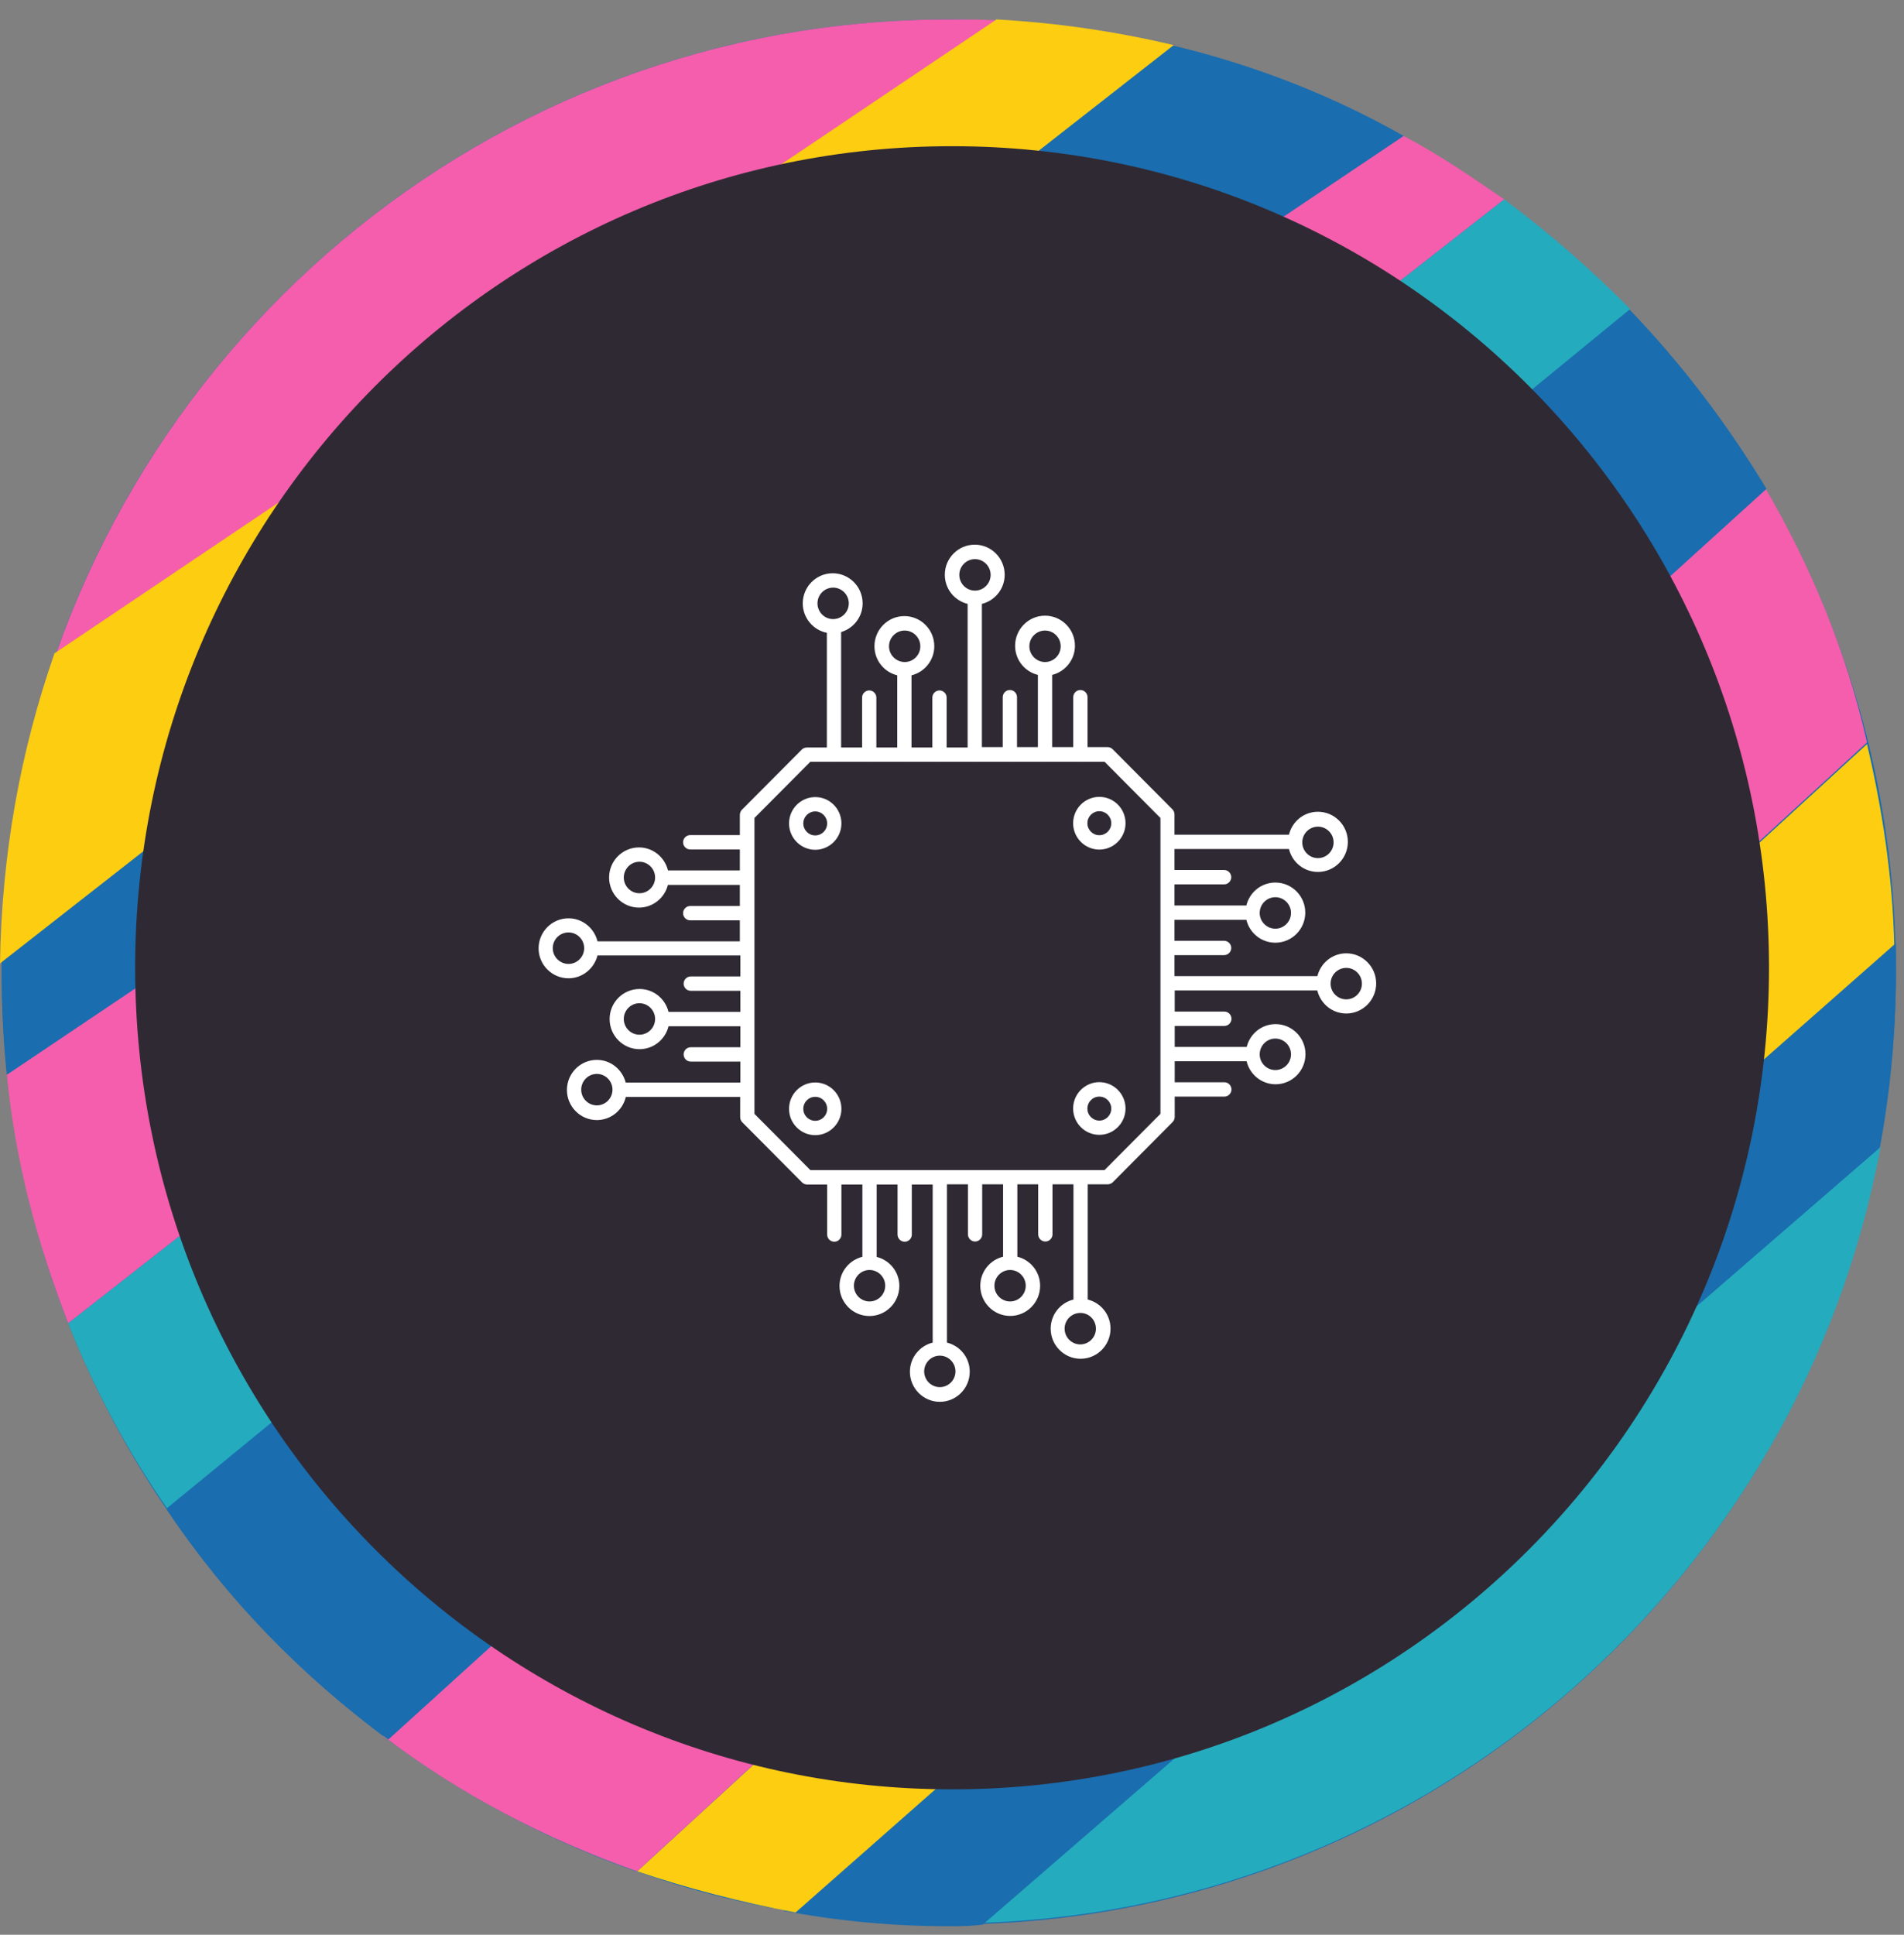 <svg width="63" height="64" viewBox="0 0 63 64" fill="none" xmlns="http://www.w3.org/2000/svg">
<rect x="0" y="0" width="63" height="64" fill="#808080" stroke="none"/>
<path d="M31.395 63.661C48.703 63.661 62.734 49.554 62.734 32.152C62.734 14.75 48.703 0.643 31.395 0.643C14.087 0.643 0.056 14.75 0.056 32.152C0.056 49.554 14.087 63.661 31.395 63.661Z" fill="#1A6DAF"/>
<path d="M62.227 37.933L32.523 63.604C47.346 63.094 59.578 52.214 62.227 37.933Z" fill="#25ABBE"/>
<path d="M62.734 31.189L25.928 63.208C27.731 63.548 29.535 63.718 31.395 63.718C31.79 63.718 32.128 63.718 32.522 63.661L62.17 37.989C62.508 36.119 62.734 34.136 62.734 32.152C62.734 31.812 62.734 31.472 62.734 31.189Z" fill="#1A6DAF"/>
<path d="M21.081 61.904C22.771 62.471 24.519 62.924 26.323 63.264L62.678 31.246C62.621 28.979 62.283 26.769 61.776 24.615L21.081 61.904Z" fill="#FDCD12"/>
<path d="M58.394 16.114L12.682 57.427C15.219 59.354 18.037 60.828 21.081 61.904L61.776 24.558C61.099 21.555 59.916 18.721 58.394 16.114Z" fill="#F45EAC"/>
<path d="M31.395 0.643C16.12 0.643 3.382 11.637 0.62 26.202L33.424 0.7C32.748 0.643 32.072 0.643 31.395 0.643Z" fill="#F45EAC"/>
<path d="M53.941 10.277L5.524 49.947C7.497 52.894 9.977 55.444 12.851 57.541L58.45 16.171C57.154 14.018 55.632 12.034 53.941 10.277Z" fill="#1A6DAF"/>
<path d="M37.99 1.323L0.169 30.792L0.113 30.849C0.113 31.302 0.056 31.699 0.056 32.152C0.056 33.286 0.113 34.476 0.225 35.553L46.444 4.497C43.852 3.024 40.977 1.947 37.99 1.323Z" fill="#1A6DAF"/>
<path d="M49.77 6.594L2.254 43.77C3.1 45.923 4.227 48.02 5.524 49.89L53.941 10.221C52.644 8.917 51.292 7.727 49.77 6.594Z" fill="#25ABBE"/>
<path d="M46.445 4.497L0.226 35.553C0.507 38.443 1.24 41.163 2.255 43.77L49.77 6.594C48.699 5.857 47.628 5.12 46.445 4.497Z" fill="#F45EAC"/>
<path d="M32.973 0.643L1.804 21.611C0.676 24.842 0.056 28.242 0 31.869L38.835 1.493C36.919 1.04 35.002 0.757 32.973 0.643Z" fill="#FDCD12"/>
<path d="M31.503 59.19C46.431 59.19 58.533 47.023 58.533 32.013C58.533 17.004 46.431 4.836 31.503 4.836C16.574 4.836 4.472 17.004 4.472 32.013C4.472 47.023 16.574 59.19 31.503 59.19Z" fill="#2F2933"/>
<path d="M26.975 28.11C27.45 28.11 27.841 27.72 27.841 27.238C27.841 26.756 27.454 26.367 26.975 26.367C26.499 26.367 26.108 26.756 26.108 27.238C26.108 27.72 26.499 28.11 26.975 28.11ZM26.975 26.841C27.193 26.841 27.369 27.019 27.369 27.238C27.369 27.458 27.193 27.635 26.975 27.635C26.756 27.635 26.58 27.458 26.58 27.238C26.58 27.019 26.756 26.841 26.975 26.841Z" fill="white"/>
<path d="M36.375 28.103C36.851 28.103 37.242 27.713 37.242 27.231C37.242 26.749 36.854 26.36 36.375 26.36C35.899 26.36 35.508 26.749 35.508 27.231C35.508 27.713 35.896 28.103 36.375 28.103ZM36.375 26.834C36.593 26.834 36.77 27.012 36.77 27.231C36.77 27.451 36.593 27.628 36.375 27.628C36.157 27.628 35.98 27.451 35.98 27.231C35.98 27.012 36.157 26.834 36.375 26.834Z" fill="white"/>
<path d="M27.841 36.679C27.841 36.201 27.454 35.807 26.975 35.807C26.499 35.807 26.108 36.197 26.108 36.679C26.108 37.157 26.495 37.55 26.975 37.55C27.45 37.55 27.841 37.157 27.841 36.679ZM26.58 36.679C26.58 36.459 26.756 36.282 26.975 36.282C27.193 36.282 27.369 36.459 27.369 36.679C27.369 36.898 27.193 37.075 26.975 37.075C26.756 37.075 26.58 36.898 26.58 36.679Z" fill="white"/>
<path d="M36.375 37.539C36.851 37.539 37.242 37.15 37.242 36.668C37.242 36.19 36.854 35.797 36.375 35.797C35.899 35.797 35.508 36.186 35.508 36.668C35.508 37.15 35.896 37.539 36.375 37.539ZM36.375 36.275C36.593 36.275 36.77 36.452 36.77 36.672C36.77 36.891 36.593 37.068 36.375 37.068C36.157 37.068 35.98 36.891 35.98 36.672C35.98 36.452 36.157 36.275 36.375 36.275Z" fill="white"/>
<path d="M18.811 32.361C19.273 32.361 19.66 32.038 19.77 31.606H24.498V32.3H22.856C22.726 32.3 22.62 32.407 22.62 32.538C22.62 32.669 22.726 32.775 22.856 32.775H24.498V33.473H22.12C22.014 33.037 21.626 32.715 21.161 32.715C20.615 32.715 20.171 33.161 20.171 33.71C20.171 34.259 20.615 34.706 21.161 34.706C21.626 34.706 22.014 34.383 22.12 33.948H24.498V34.642H22.856C22.726 34.642 22.62 34.748 22.62 34.879C22.62 35.01 22.726 35.117 22.856 35.117H24.498V35.811H20.703C20.594 35.382 20.21 35.06 19.748 35.06C19.202 35.06 18.759 35.506 18.759 36.055C18.759 36.604 19.202 37.051 19.748 37.051C20.214 37.051 20.605 36.725 20.707 36.285H24.491V36.955C24.491 36.987 24.498 37.015 24.508 37.044C24.519 37.072 24.537 37.1 24.558 37.121L26.541 39.116C26.562 39.137 26.591 39.155 26.619 39.166C26.647 39.176 26.679 39.183 26.707 39.183H27.369V40.837C27.369 40.969 27.475 41.075 27.605 41.075C27.736 41.075 27.841 40.969 27.841 40.837V39.183H28.535V41.574C28.102 41.681 27.778 42.07 27.778 42.538C27.778 43.087 28.222 43.533 28.768 43.533C29.314 43.533 29.758 43.087 29.758 42.538C29.758 42.074 29.438 41.684 29.008 41.578V39.183H29.698V40.837C29.698 40.969 29.804 41.075 29.934 41.075C30.065 41.075 30.17 40.969 30.17 40.837V39.183H30.861V44.412C30.431 44.518 30.107 44.908 30.107 45.375C30.107 45.924 30.551 46.371 31.097 46.371C31.643 46.371 32.087 45.924 32.087 45.375C32.087 44.908 31.766 44.518 31.333 44.412V39.176H32.027V40.83C32.027 40.962 32.133 41.068 32.263 41.068C32.394 41.068 32.499 40.962 32.499 40.83V39.176H33.19V41.571C32.756 41.677 32.436 42.067 32.436 42.534C32.436 43.083 32.88 43.53 33.426 43.53C33.972 43.53 34.416 43.083 34.416 42.534C34.416 42.067 34.095 41.677 33.662 41.571V39.176H34.352V40.83C34.352 40.962 34.458 41.068 34.589 41.068C34.719 41.068 34.825 40.962 34.825 40.83V39.176H35.519V42.988C35.085 43.094 34.765 43.484 34.765 43.951C34.765 44.5 35.209 44.947 35.755 44.947C36.301 44.947 36.745 44.5 36.745 43.951C36.745 43.484 36.424 43.094 35.991 42.988V39.176H36.653C36.685 39.176 36.713 39.169 36.741 39.158C36.769 39.148 36.798 39.13 36.819 39.109L38.802 37.114C38.806 37.111 38.806 37.111 38.806 37.107C38.824 37.086 38.841 37.065 38.852 37.036C38.862 37.008 38.869 36.976 38.869 36.944V36.275H40.511C40.642 36.275 40.747 36.169 40.747 36.038C40.747 35.907 40.642 35.8 40.511 35.8H38.869V35.106H41.248C41.353 35.542 41.741 35.867 42.206 35.867C42.752 35.867 43.196 35.421 43.196 34.872C43.196 34.323 42.752 33.877 42.206 33.877C41.744 33.877 41.357 34.199 41.251 34.631H38.869V33.937H40.511C40.642 33.937 40.747 33.831 40.747 33.7C40.747 33.569 40.642 33.462 40.511 33.462H38.869V32.764H43.587C43.693 33.2 44.08 33.526 44.545 33.526C45.091 33.526 45.535 33.08 45.535 32.531C45.535 31.982 45.091 31.535 44.545 31.535C44.084 31.535 43.696 31.858 43.59 32.29H38.862V31.595H40.504C40.634 31.595 40.74 31.489 40.74 31.358C40.74 31.227 40.634 31.121 40.504 31.121H38.862V30.426H41.24C41.346 30.862 41.734 31.184 42.199 31.184C42.745 31.184 43.189 30.738 43.189 30.189C43.189 29.64 42.745 29.194 42.199 29.194C41.734 29.194 41.346 29.516 41.24 29.952H38.862V29.254H40.504C40.634 29.254 40.74 29.148 40.74 29.017C40.74 28.886 40.634 28.779 40.504 28.779H38.862V28.085H42.65C42.755 28.521 43.143 28.843 43.608 28.843C44.154 28.843 44.598 28.397 44.598 27.848C44.598 27.299 44.154 26.852 43.608 26.852C43.143 26.852 42.755 27.174 42.65 27.61H38.862V26.941C38.862 26.909 38.855 26.881 38.845 26.852C38.834 26.824 38.816 26.796 38.795 26.774L36.812 24.78C36.791 24.759 36.762 24.741 36.734 24.73C36.706 24.72 36.674 24.713 36.646 24.713H35.984V23.062C35.984 22.931 35.878 22.825 35.748 22.825C35.617 22.825 35.512 22.931 35.512 23.062V24.713H34.814V22.325C35.244 22.219 35.568 21.829 35.568 21.361C35.568 20.812 35.124 20.366 34.578 20.366C34.032 20.366 33.588 20.812 33.588 21.361C33.588 21.829 33.908 22.219 34.342 22.325V24.713H33.651V23.062C33.651 22.931 33.546 22.825 33.415 22.825C33.285 22.825 33.179 22.931 33.179 23.062V24.713H32.489V19.976C32.919 19.87 33.243 19.48 33.243 19.013C33.243 18.464 32.799 18.017 32.253 18.017C31.706 18.017 31.262 18.464 31.262 19.013C31.262 19.48 31.583 19.87 32.017 19.976V24.727H31.322V23.076C31.322 22.945 31.217 22.839 31.086 22.839C30.956 22.839 30.85 22.945 30.85 23.076V24.727H30.16V22.339C30.593 22.233 30.914 21.843 30.914 21.376C30.914 20.827 30.47 20.38 29.924 20.38C29.378 20.38 28.934 20.827 28.934 21.376C28.934 21.843 29.254 22.233 29.688 22.339V24.727H28.997V23.076C28.997 22.945 28.891 22.839 28.761 22.839C28.631 22.839 28.525 22.945 28.525 23.076V24.727H27.831V20.908C28.24 20.788 28.543 20.409 28.543 19.959C28.543 19.41 28.099 18.963 27.552 18.963C27.006 18.963 26.562 19.41 26.562 19.959C26.562 20.44 26.908 20.844 27.359 20.933V24.727H26.696C26.665 24.727 26.637 24.734 26.608 24.744C26.58 24.755 26.552 24.773 26.531 24.794L24.547 26.788C24.526 26.81 24.508 26.838 24.498 26.866C24.487 26.895 24.48 26.927 24.48 26.955V27.624H22.838C22.708 27.624 22.602 27.731 22.602 27.862C22.602 27.993 22.708 28.099 22.838 28.099H24.48V28.793H22.102C21.996 28.358 21.609 28.032 21.144 28.032C20.598 28.032 20.154 28.478 20.154 29.027C20.154 29.576 20.598 30.023 21.144 30.023C21.605 30.023 21.993 29.7 22.099 29.272H24.48V29.97H22.838C22.708 29.97 22.602 30.076 22.602 30.207C22.602 30.338 22.708 30.444 22.838 30.444H24.48V31.139H19.77C19.664 30.703 19.276 30.377 18.811 30.377C18.265 30.377 17.821 30.823 17.821 31.372C17.821 31.914 18.265 32.361 18.811 32.361ZM21.158 34.227C20.872 34.227 20.64 33.994 20.64 33.707C20.64 33.42 20.872 33.186 21.158 33.186C21.443 33.186 21.676 33.42 21.676 33.707C21.676 33.994 21.443 34.227 21.158 34.227ZM19.748 36.565C19.463 36.565 19.231 36.332 19.231 36.045C19.231 35.758 19.463 35.524 19.748 35.524C20.034 35.524 20.266 35.758 20.266 36.045C20.266 36.332 20.034 36.565 19.748 36.565ZM42.199 34.355C42.484 34.355 42.717 34.589 42.717 34.876C42.717 35.163 42.484 35.396 42.199 35.396C41.913 35.396 41.681 35.163 41.681 34.876C41.681 34.589 41.913 34.355 42.199 34.355ZM44.545 32.017C44.831 32.017 45.063 32.251 45.063 32.538C45.063 32.825 44.831 33.058 44.545 33.058C44.26 33.058 44.027 32.825 44.027 32.538C44.027 32.251 44.26 32.017 44.545 32.017ZM42.199 29.679C42.484 29.679 42.717 29.913 42.717 30.2C42.717 30.487 42.484 30.72 42.199 30.72C41.913 30.72 41.681 30.487 41.681 30.2C41.681 29.913 41.913 29.679 42.199 29.679ZM43.608 27.345C43.894 27.345 44.126 27.578 44.126 27.865C44.126 28.152 43.894 28.386 43.608 28.386C43.323 28.386 43.09 28.152 43.09 27.865C43.09 27.578 43.323 27.345 43.608 27.345ZM29.29 42.531C29.29 42.818 29.057 43.051 28.772 43.051C28.486 43.051 28.254 42.818 28.254 42.531C28.254 42.244 28.486 42.01 28.772 42.01C29.057 42.01 29.29 42.244 29.29 42.531ZM31.615 45.365C31.615 45.652 31.382 45.885 31.097 45.885C30.812 45.885 30.579 45.652 30.579 45.365C30.579 45.078 30.812 44.844 31.097 44.844C31.382 44.844 31.615 45.078 31.615 45.365ZM33.94 42.531C33.94 42.818 33.708 43.051 33.422 43.051C33.137 43.051 32.904 42.818 32.904 42.531C32.904 42.244 33.137 42.01 33.422 42.01C33.708 42.01 33.94 42.244 33.94 42.531ZM36.262 43.951C36.262 44.238 36.029 44.472 35.744 44.472C35.459 44.472 35.226 44.238 35.226 43.951C35.226 43.664 35.459 43.431 35.744 43.431C36.029 43.427 36.262 43.661 36.262 43.951ZM34.06 21.379C34.06 21.092 34.293 20.858 34.578 20.858C34.863 20.858 35.096 21.092 35.096 21.379C35.096 21.666 34.867 21.896 34.581 21.9H34.578H34.574C34.293 21.896 34.06 21.663 34.06 21.379ZM31.742 19.016C31.742 18.73 31.974 18.496 32.26 18.496C32.545 18.496 32.778 18.73 32.778 19.016C32.778 19.303 32.545 19.537 32.26 19.537C31.974 19.537 31.742 19.303 31.742 19.016ZM29.416 21.379C29.416 21.092 29.649 20.858 29.934 20.858C30.22 20.858 30.452 21.092 30.452 21.379C30.452 21.666 30.223 21.896 29.938 21.9H29.934H29.931C29.649 21.896 29.416 21.663 29.416 21.379ZM27.049 19.959C27.049 19.672 27.281 19.438 27.567 19.438C27.852 19.438 28.085 19.672 28.085 19.959C28.085 20.246 27.852 20.479 27.567 20.479C27.281 20.479 27.049 20.246 27.049 19.959ZM24.963 27.058L26.813 25.198H27.602C27.605 25.198 27.609 25.201 27.612 25.201C27.616 25.201 27.619 25.198 27.623 25.198H28.768C28.772 25.198 28.775 25.201 28.779 25.201C28.782 25.201 28.786 25.198 28.789 25.198H29.927C29.931 25.198 29.934 25.201 29.938 25.201C29.941 25.201 29.945 25.198 29.948 25.198H31.086C31.09 25.198 31.093 25.201 31.097 25.201C31.101 25.201 31.104 25.198 31.108 25.198H32.253C32.256 25.198 32.26 25.201 32.263 25.201C32.267 25.201 32.27 25.198 32.274 25.198H33.412C33.415 25.198 33.419 25.201 33.422 25.201C33.426 25.201 33.429 25.198 33.433 25.198H34.571C34.574 25.198 34.578 25.201 34.581 25.201C34.585 25.201 34.589 25.198 34.592 25.198H35.737C35.741 25.198 35.744 25.201 35.748 25.201C35.751 25.201 35.755 25.198 35.758 25.198H36.547L38.397 27.058V36.845L36.547 38.705H26.813L24.963 36.845V27.058ZM21.158 29.548C20.872 29.548 20.64 29.314 20.64 29.027C20.64 28.74 20.872 28.506 21.158 28.506C21.443 28.506 21.676 28.74 21.676 29.027C21.676 29.314 21.443 29.548 21.158 29.548ZM18.811 30.844C19.097 30.844 19.329 31.078 19.329 31.365C19.329 31.652 19.097 31.886 18.811 31.886C18.526 31.886 18.29 31.652 18.29 31.365C18.29 31.078 18.522 30.844 18.811 30.844Z" fill="white"/>
</svg>
